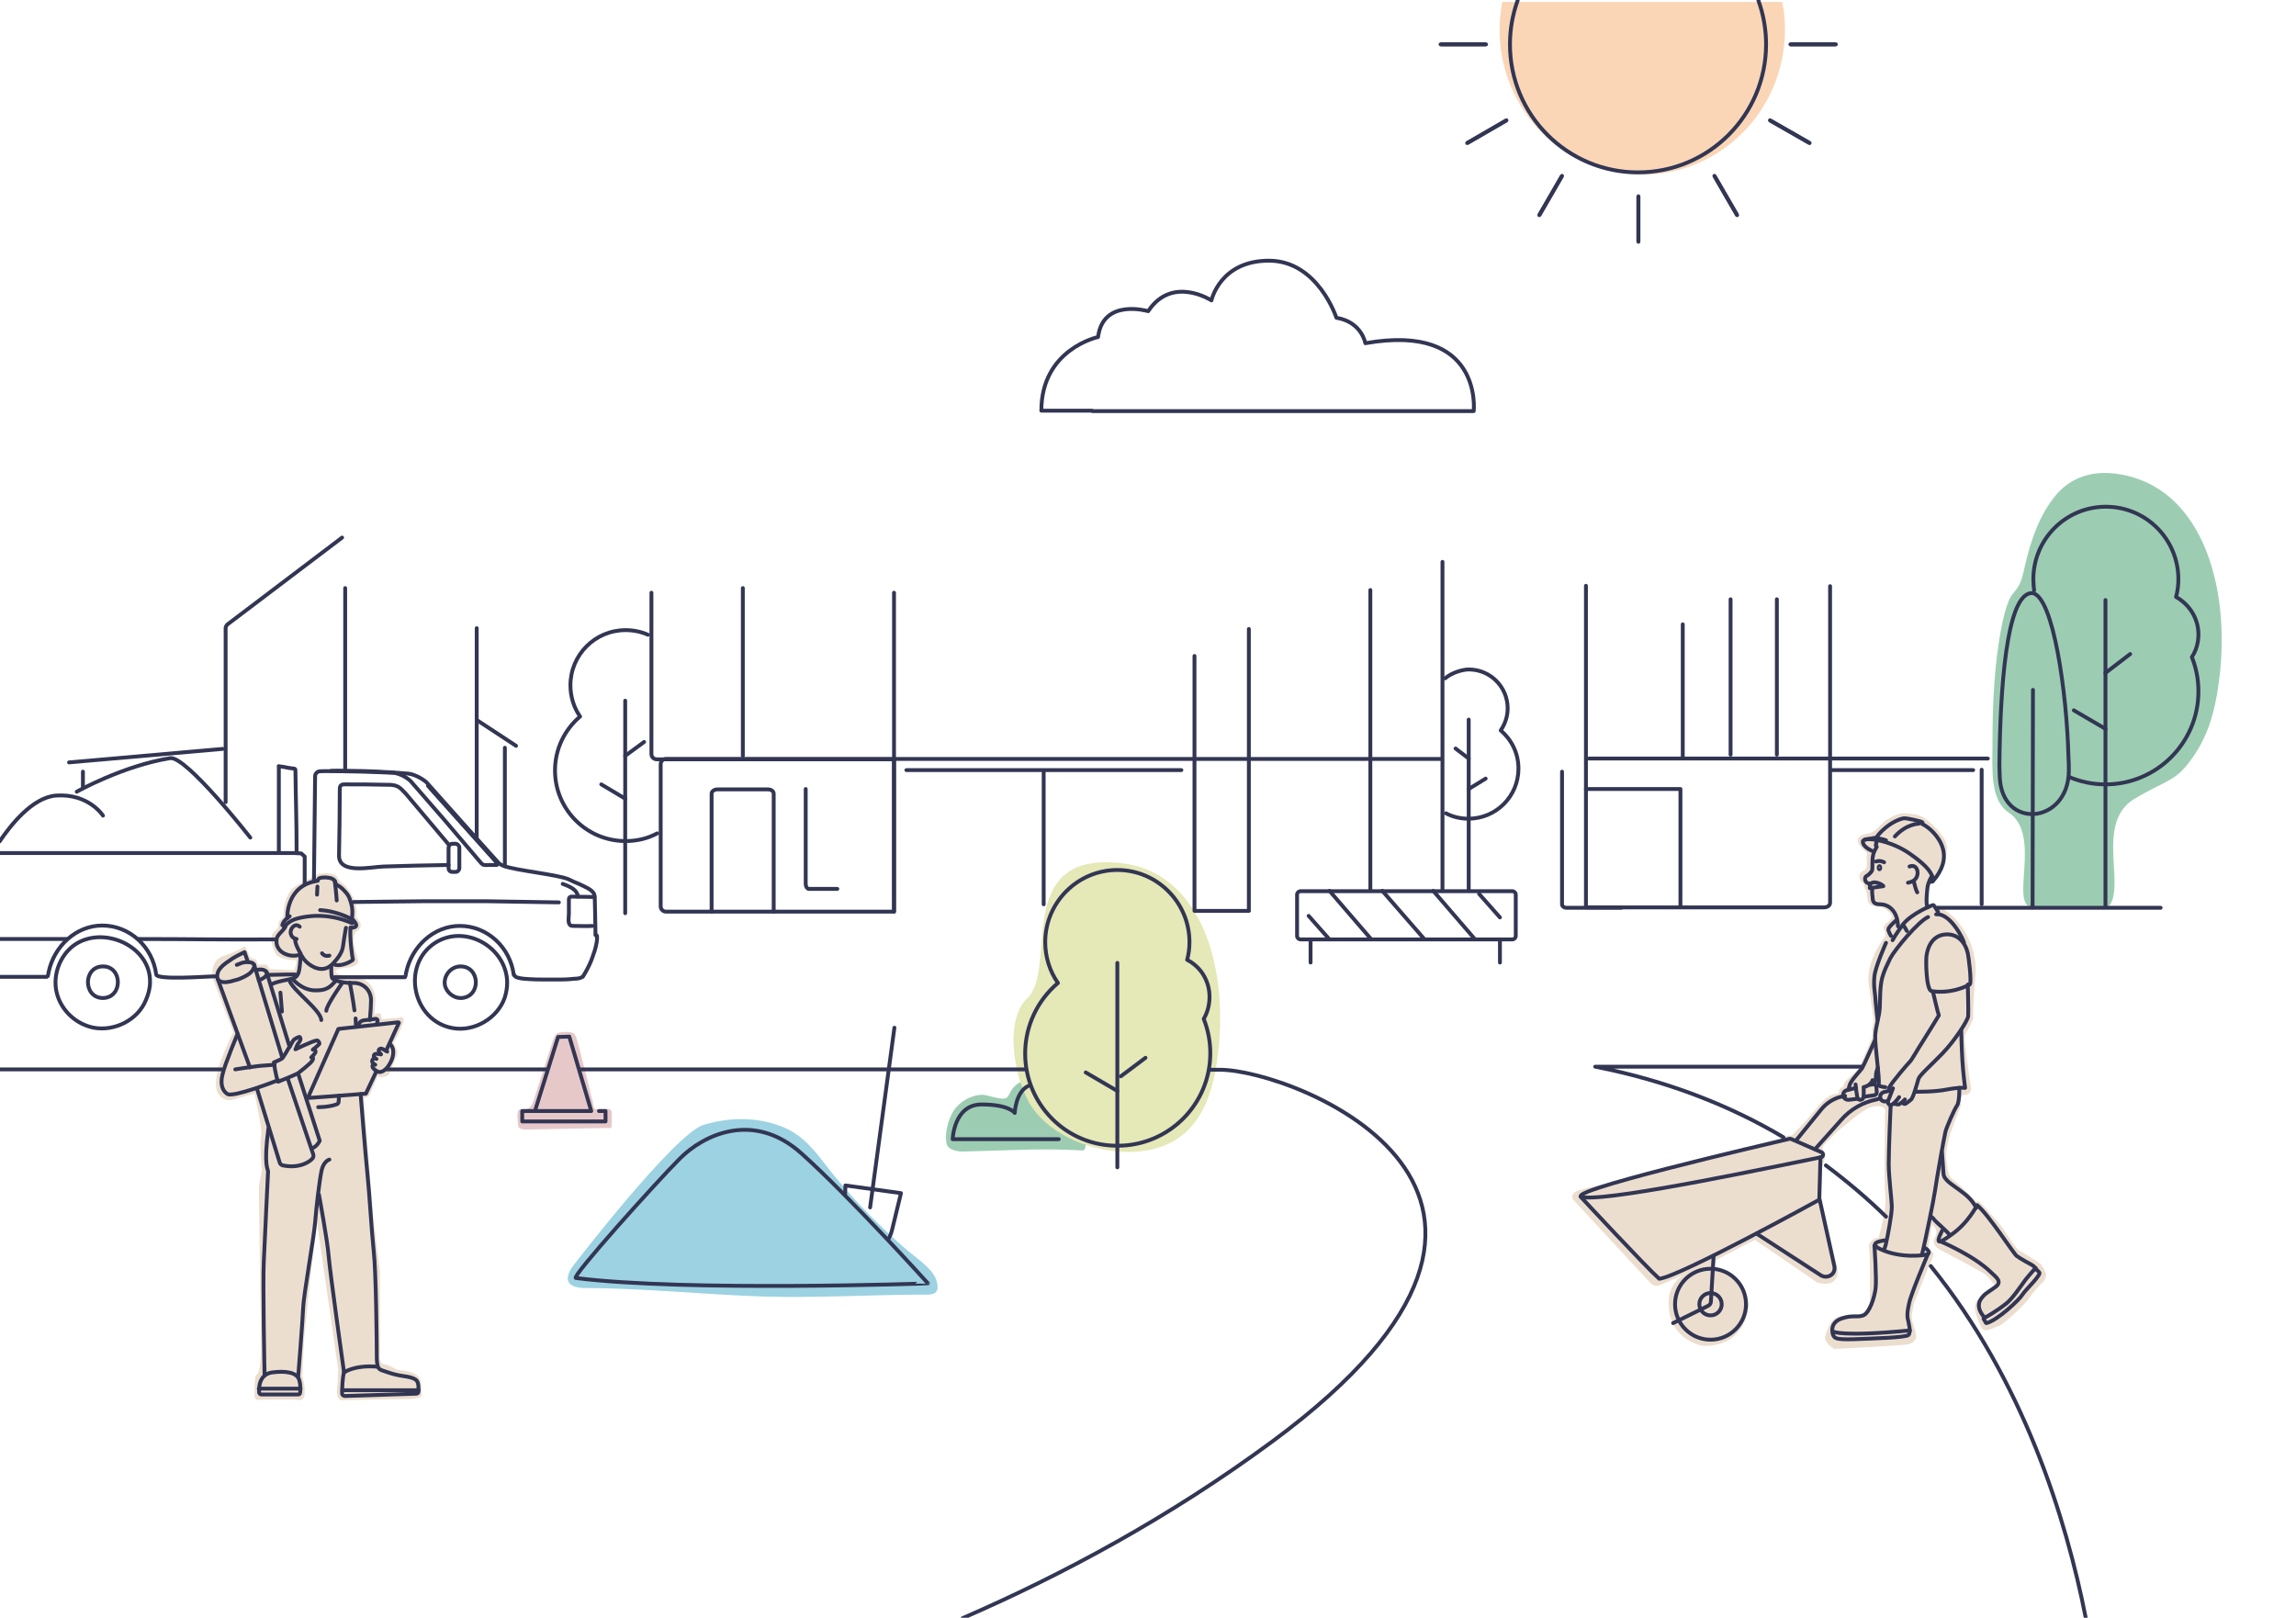 <?xml version="1.0" encoding="utf-8"?>
<!-- Generator: Adobe Illustrator 25.2.3, SVG Export Plug-In . SVG Version: 6.00 Build 0)  -->
<svg version="1.1" xmlns="http://www.w3.org/2000/svg" xmlns:xlink="http://www.w3.org/1999/xlink" x="0px" y="0px"
	 viewBox="0 0 595.3 419.5" style="enable-background:new 0 0 595.3 419.5;" xml:space="preserve">
<style type="text/css">
	.st0{fill:#9CCDB2;}
	.st1{fill:#E5E8B7;}
	.st2{fill:#FAD6B7;}
	.st3{fill:#E7C8C9;}
	.st4{fill:#F8EBE1;}
	.st5{fill:#F4EBE1;}
	.st6{fill:#FCF8F4;}
	.st7{fill:#ECDECF;}
	.st8{fill:#5C5757;}
	.st9{fill:#C7C6C6;}
	.st10{fill:#969393;}
	.st11{fill:#515155;}
	.st12{fill:#FFFFFF;}
	.st13{fill:#297E93;}
	.st14{fill:#9CD2E2;}
	.st15{fill:#DBA5A3;}
	.st16{fill:#EFDCDC;}
	.st17{fill:#B3B4AB;}
	.st18{fill:#D0D0CC;}
	.st19{fill:#ECECEC;}
	.st20{fill:#C8C9CD;}
	.st21{fill:#8C8D91;}
	.st22{fill:#556D44;}
	.st23{fill:#A0AD82;}
	.st24{fill:#303655;}
	.st25{fill:#FFA1B4;}
	.st26{fill:#FFB269;}
	.st27{fill:#FCD1AF;}
	.st28{fill:#26594F;}
	.st29{fill:#629480;}
	.st30{fill:#A92D2F;}
	.st31{fill:#C27262;}
	.st32{fill:#6E3F3E;}
	.st33{fill:#CD7485;}
	.st34{fill:#ADBCDA;}
	.st35{fill:#3E5580;}
	.st36{fill:#92344A;}
	.st37{fill:#BC4C31;}
	.st38{fill:#DD9176;}
	.st39{fill:#004456;}
	.st40{fill:#FFB89A;}
	.st41{fill:#6F6B6B;}
	.st42{fill:#DDC3AC;}
	.st43{fill:#F7CDBC;}
	.st44{fill:none;stroke:#323653;stroke-linecap:round;stroke-linejoin:round;stroke-miterlimit:10;}
	.st45{fill:none;stroke:#323653;stroke-miterlimit:10;}
	.st46{fill:none;}
</style>
<g id="Layer_5">
	<path class="st0" d="M250,298.6c9.8-0.2,20.1-0.9,30.1-0.3c1.2,0.1,1.1-0.1,1.4-1.2c0.3-1.3,0.3-2.7,0.3-4.1c0-3-0.2-6-1.3-8.8
		c-0.6-1.5-1.5-3.1-2.8-4.1c-2.4-1.6-7.9-4.2-9.9-1.5c-1.8,1.5-4.1,1.9-5.5,4c-0.2,0.3-0.8,1.6-1.1,1.9c-1.2,1.2-5.2-0.8-6.9-0.6
		c-2.6,0.2-4.9,1.5-6.6,3.5c-1.4,1.7-2.9,5.9-2.3,9C245.6,298,247.8,298.7,250,298.6z"/>
	<path class="st1" d="M290.5,223.8c-28.2-3-16.1,27.3-24.1,35c-6.4,6.1-3.2,21.8,1.1,28.2c5.4,7.9,16.3,11.9,25.7,11.7
		c13.6-0.3,19.8-8.9,22-21.4C319.4,253.4,312.5,226.1,290.5,223.8z"/>
	<path class="st0" d="M548,217.2c-0.3,3.3,0.1,6.5,0.2,9.8c0.1,2.1,0.4,8.6-3,8.6c-5.4,0-13.5,0-18.2-0.3
		c-6.2-0.4,2.6-18.8-6.2-24.6c-4.9-3.2-4.2-11.6-4.2-17.2c0-10.5,0.4-21.4,2.5-31.7c0.5-2.2,1-4.4,1.9-6.4c0.6-1.4,1.7-2.2,2.4-3.5
		c0.9-1.6,1.2-3.4,1.6-5.1c1.5-6.6,3.8-13.4,8.2-18.6c3.9-4.5,9.3-6.1,15.1-5.4c23.5,2.8,31,31.7,26.5,57.3
		c-1.2,7-3.3,12.7-7.7,18.2c-3.4,4.3-6.4,4.5-13.6,8.8C549.7,209.3,548.3,213.1,548,217.2z"/>
	<path class="st2" d="M389.5,0.5c-0.4,2.3-0.7,4.7-0.7,7.2c0,20.8,16.6,37.6,37,37.6s37-16.8,37-37.6c0-2.5-0.2-4.9-0.7-7.2H389.5z"
		/>
	<path class="st3" d="M157.9,287.6c-0.4-0.1-0.9,0-1.2,0c-0.7,0-1.4,0-2.2,0c-0.1,0-0.1,0-0.2,0c-0.4-0.1-0.6-1.9-0.7-2.3
		c-0.2-0.9-0.5-1.8-0.7-2.7c-0.4-1.7-0.8-3.5-1.3-5.2c-0.4-1.7-0.9-3.4-1.3-5.1c-0.2-0.9-0.4-1.7-0.7-2.6c-0.2-0.7-0.4-1.4-1-1.8
		c-0.5-0.3-1.2-0.3-1.8-0.3c-0.9,0-2.3,0-2.8,0.8c-0.3,0.5-0.5,1-0.7,1.6c-1.7,5.2-3.3,10.4-5,15.5c-0.3,1-0.9,2-2,2.1
		c-1,0.1-2-0.3-2.1,1.1c-0.1,0.9,0,1.8,0.1,2.8c0,0.3,0.1,0.6,0.3,0.9c0.3,0.4,1,0.5,1.6,0.5c7-0.1,14.1-0.3,21.1-0.4
		c0.5,0,1.3,0.2,1.3-0.5c0-1.1,0-2.2,0-3.2C158.6,288,158.4,287.7,157.9,287.6z"/>
	<path class="st7" d="M488.6,213c0.1-0.1,0.3-0.2,0.4-0.3c1.5-0.9,3.1-1.9,4.9-1.8c1.5,0.1,3.2,0.2,4.5,0.9c1.6,0.9,6.7,5.1,6.4,8.4
		s-2.5,7.7-3.9,8.8s-1.6,5.8-0.3,5.8s1.6-0.2,4.5,1.8c2.9,2,7.7,8.4,7.1,16.2c-0.7,7.8-0.6,11.4-0.6,11.4s-1.3,2.9-2,3.9
		c-0.7,1,1.5,14.3,1.5,14.3s-0.4,1.7-1.8,1.5c-1.3-0.2-0.9,2.8-0.9,2.8s-2.7,6.9-3,8.2c-0.2,1.3-1.1,3.7-0.7,6.3
		c0.4,2.6,0.3,3.7,1.9,4.9c1.6,1.1,5.9,5.6,5.9,5.6s0.2-0.4,0.9,0.1c0.7,0.5,5.6,6.3,5.6,6.3s3.8,5.8,4.3,6c0.4,0.2,4.9,2.9,5.7,3.6
		c0.8,0.7,1.5,2.6,1.5,2.6s0.1,1.5-1.1,2.5c-1.2,1-3.2,3.5-3.5,4.1c-0.3,0.6-5.8,6.2-7.6,6.9c-1.8,0.7-3.5,1.7-4.3,0.8
		s-1.8-4.3-1.8-4.3s-0.6-2.6,0.7-3.3c1.3-0.7,4.6-2.9,4.6-2.9s-1.3-2.9-3.5-4.1c-2.2-1.3-11.1-6-11.1-6s-2.4-1.2-1.2-3.2
		c1.1-2-0.8-3.3-0.8-3.3l-1,6.3c0,0,1.2,0.6,1.4,1.2c0.2,0.6-1.1,3.1-1.1,3.1l-3.9,9.7c0,0-0.8,3.3-0.6,4.3c0.2,1,1.5,4.2,1,5
		s-0.7,1.2-2,1.5c-1.2,0.3-19.1,1.2-19.1,1.2s-3-1.6-2.3-3.6c0.7-2,1.4-4.6,4.3-5c2.9-0.4,5.6,1,7.2-3.5c0,0,0.2-12.4-0.2-14.1
		c-0.3-1.3,1-2.5,2.2-2.6c0.1,0,0.1,0,0.2-0.1c0,0,0.1-0.1,0.1-0.1c0.4-1.3,0.7-2.6,1-3.9c0.5-2.3,0.9-4.8,0.7-7.2
		c-0.2-2.7-0.2-5.4-0.2-8.1c0-3.5,0.1-7,0.1-10.4c0-0.6,0-1.2,0-1.8c0-0.4,0.3-1.7-0.1-2c-0.2-0.1-0.8-0.5-1-0.5
		c-1-0.2-2.6,0.1-3.5,0.6c-2.1,1.2-4,2.9-5.9,4.4c-1,0.8-2.1,1.7-2.9,2.6c-0.6,0.6-1.3,1.2-1.9,1.9c-0.2,0.3-0.7,0.6-0.8,1
		c-0.2,0.6,0.2,1.1,0.4,1.7c0.3,1,0,1.8-0.3,2.7c-0.1,0.4-0.2,0.8-0.3,1.2l-0.3,7.9l4.4,18.6c0,0,0.4,4.6-5.3,3.1L455,321.5
		l-10.6,5.5l-0.1,1.3l-0.2,1c0,0,8.3,0.4,9.3,9.3c0,0-0.5,10.7-11.9,10.4c0,0-10.2-1.6-8.7-13.3c0,0,1.1-4.4,4.8-5.6l-7.3,3.2
		c0,0-0.9,0.5-2.1-0.3l-20.4-22c0,0-1.2-1.9,2.8-2.7s50.1-12.8,50.1-12.8l2-0.7c0,0,1.3-0.6,1.8-0.3l3.7-3.8l3.4-4
		c0,0,2.3-3.2,5-3.1c0,0,0.3-1.7,1.2-1.7l0.6-1.4l3.6-3.5l3.5-8.1l-0.1-1.8l0.4-2.6l-1.3-9.5c0,0-0.9-4.4,3.2-10.6l1.1-1.6
		c0,0,0.2-0.7-0.2-1.6c0,0-0.8-0.7,0.5-1.8c0,0,2-1.3,1.3-2.1c0,0-1-2.2-4.4-2.3c0,0-1.4-0.2-1.7-1.3l-0.4-2.8c0,0-0.7-0.8-0.6-1.2
		s-0.7-1-0.7-1s-0.6-0.9-0.5-1.1c0-0.3-0.3-1.2,1-1.8c1.6-0.7,0.7-2.6,0.9-3.8c0.1-0.4,0.2-0.5,0-0.8c-0.2-0.3-0.5-0.5-0.7-0.7
		c-0.4-0.4-0.8-0.8-1.1-1.2c-0.3-0.4-0.5-0.9-0.5-1.5c0-0.2,0-0.3,0.1-0.4c0-0.1,0.1-0.2,0.2-0.3c0.8-0.8,1.6-0.8,2.6-1
		c1-0.2,1.7-0.8,2.3-1.5C487.5,214.1,488,213.5,488.6,213z"/>
	<path class="st7" d="M84.4,226.4c0,0,2.8,0.1,3.1,1.1c0.3,1,1.9,2,1.9,2s3.9,4.1,2.9,8.2c0,0,0.2,0.2,0.9,1.2
		c0.7,1,0.1,2.4-0.6,2.5c-0.7,0.1-1.1,2.4-0.9,3.2s1.2,4.7,1.2,4.7s-0.1,1.4-2.7,1.6c-2.5,0.1-3.8,0.8-3,1.4
		c0.8,0.7,7.1,1.7,7.1,1.7s3.5,1.4,3,6.3l-0.2,2.8c0,0,1.4-0.9,1.7,0.1l0.2,1.1l4.3-0.4c0,0,1.9-0.8,1.2,1.4
		c-0.7,2.2-2.5,5.2-2.5,5.2s1.4,1.9,0.9,3.2c-0.6,1.3-2.1,5-2.1,5s-1.4,1.1-2.8,0.3l-2.1,4.7c0,0-0.1,0.9-1.6,1l2.5,31l1.7,13.9
		v21.1c0,0-0.6,2.8,1.2,3.1c1.8,0.3,2.3,1.1,3.4,1.4c1.1,0.3,6,0.1,6.1,3.7l0.1,3c0,0,0,0.9-4.1,0.9c-4.1,0-16.7,0.3-16.7,0.3
		s-1.6,0-1-4l0.2-3.9l-5.5-38.1L80.4,332l-1.6,15.7l-0.4,9.1c0,0,0.7,2.7,0.6,3.7s0.3,2.8-1.9,2.5c-2.2-0.2-10.2,0-10.2,0
		s-1,0.1-0.9-1.4s-0.2-4.8,0.7-5.3c0.9-0.6,1-6.3,1-6.3l-0.6-42.3l0.8-4.3c0,0-0.6-6.9-0.2-8.8S66,283.6,66,283.6l-6.3,1.7
		c0,0-3.8,0.3-3.7-4.5s4.5-13.1,4.5-13.1l-5.4-14.1c0,0-0.8-4.5,2.8-5.7c3.5-1.1,5.5-2.5,5.5-2.5s0.9,1,1.1,2.1
		c0.2,1.1,1.9,1.3,1.9,1.3l0.5,1.4l1.8-0.1c0,0,0.8-0.1,1.1,1.2l6.5,0.3c0,0,0.8-2.2,0.5-2.6c0,0-4.7,0.1-5.5-2c0,0-1.9-3.8-0.3-5.3
		c0,0,1.4-1,1.2-1.8l0.2-1.1l1.1-1c0,0-0.3-5.6,3-7.9c3.3-2.2,4.9-2.4,4.9-2.4s0.7-0.8,1.3-0.9C83.2,226.6,84.4,226.4,84.4,226.4z"
		/>
	<path class="st14" d="M148.7,328.1c0,0,26.2-34.1,33.7-36.4c6-1.8,12.5-2.1,18.5-0.2c6.4,1.9,9.7,6,13.5,11
		c4,5.1,8.3,9.9,12.9,14.4c2.3,2.3,4.7,4.5,7.1,6.6c2.2,2,4.9,3.7,6.8,5.9c1.1,1.2,1.8,2.6,1.9,4.2c0,0.4,0,0.7-0.2,1.1
		c-0.2,0.5-0.8,0.8-1.3,0.9c-1,0.2-2.1,0.1-3.2,0.1c-13.8,0.1-26.8,0.9-40.6,0.5c-15.2-0.5-31.3-2.2-46.5-2.2
		C147,333.8,146,331.7,148.7,328.1z"/>
</g>
<g id="Layer_1">
	<path class="st44" d="M266.6,281.6c-3.3,1.6-3.5,7-3.5,7s-1.4-2.2-8.6-2.2c-7.2,0-7.5,9-7.5,9h27.5"/>
	<g>
		<path class="st44" d="M168,164.6c-1.8-0.8-3.8-1.2-5.8-1.2c-7.9,0-14.3,6.4-14.3,14.3c0,3,0.9,5.8,2.5,8.1c-4,3.4-6.5,8.4-6.5,14
			c0,10.1,8.2,18.3,18.3,18.3c3,0,5.8-0.7,8.2-2"/>
		<line class="st44" x1="162.1" y1="181.7" x2="162.1" y2="236.8"/>
		<line class="st44" x1="155.9" y1="203.4" x2="162.1" y2="207.1"/>
		<line class="st44" x1="162.1" y1="196" x2="167" y2="192.4"/>
		<path class="st44" d="M374.7,175.9c1.7-1.5,4.6-2.3,6.1-2.3c5.6,0,10.1,4.5,10.1,10.1c0,2.1-0.7,4.1-1.8,5.7
			c2.8,2.4,4.6,5.9,4.6,9.9c0,7.2-5.8,13-13,13c-2.1,0-4.1-0.5-5.8-1.4"/>
		<line class="st44" x1="380.8" y1="186.6" x2="380.8" y2="231"/>
		<line class="st44" x1="385.2" y1="201.9" x2="380.8" y2="204.6"/>
		<line class="st44" x1="380.8" y1="196.7" x2="377.4" y2="194.1"/>
		<path class="st45" d="M508,163.2C508,163.2,508,163.2,508,163.2C508,163.2,508,163.2,508,163.2"/>
		<path class="st44" d="M231.8,153.7v43.2h-61.5c-0.8,0-1.4-0.6-1.4-1.4v-41.8"/>
		<path class="st44" d="M231.8,236.4h-59.1c-0.8,0-1.4-0.6-1.4-1.4v-36.8c0-0.8,0.6-1.4,1.4-1.4h59.1V236.4z"/>
		<polyline class="st44" points="231.8,236.4 231.8,196.8 373.8,196.8 		"/>
		<line class="st44" x1="192.6" y1="152.5" x2="192.6" y2="196"/>
		<line class="st44" x1="89.5" y1="152.5" x2="89.5" y2="199.9"/>
		<path class="st44" d="M208.9,204.6v24.7c0,0.6,0.4,1.2,0.8,1.2h7.4"/>
		<line class="st44" x1="235" y1="199.7" x2="306.3" y2="199.7"/>
		<line class="st44" x1="474.9" y1="199.7" x2="511.6" y2="199.7"/>
		<path class="st44" d="M184.5,236.4v-30.6c0-0.6,0.7-1.1,1.5-1.1h13.1c0.9,0,1.5,0.5,1.5,1.1v30.6"/>
		<path class="st44" d="M58.5,208v-45.1c0-0.4,0.2-0.7,0.5-1l29.7-22.5"/>
		<line class="st44" x1="123.6" y1="162.9" x2="123.6" y2="217.4"/>
		<g>
			<line class="st44" x1="57.7" y1="194.2" x2="17.9" y2="197.7"/>
			<line class="st44" x1="21.5" y1="200.1" x2="21.5" y2="204.2"/>
		</g>
		<line class="st44" x1="123.6" y1="186.7" x2="133.8" y2="193.4"/>
		<line class="st44" x1="130.9" y1="193.9" x2="130.9" y2="224.6"/>
		<path class="st44" d="M474.5,152l0,82.1c0,0.7-0.7,1.2-1.6,1.2l-61.7,0l0-83.4"/>
		<line class="st44" x1="412" y1="196.7" x2="515.4" y2="196.7"/>
		<line class="st44" x1="513.8" y1="199.6" x2="513.8" y2="234.5"/>
		<path class="st44" d="M405,200.1v34.4c0,0.5,0.5,0.9,1.2,0.9h14.2"/>
		<polyline class="st44" points="411.2,204.6 435.7,204.6 435.7,235.2 		"/>
		<polyline class="st44" points="323.7,236.2 309.7,236.2 309.7,170.1 		"/>
		<line class="st44" x1="374" y1="145.7" x2="374" y2="231"/>
		<line class="st44" x1="355.3" y1="230.6" x2="355.3" y2="153"/>
		<line class="st44" x1="323.8" y1="163.1" x2="323.8" y2="236.2"/>
		<path class="st44" d="M462.4,294.9c-13.8-8.2-30-14.6-48.8-18.3h69.2"/>
		<path class="st44" d="M489,315.5c-4.8-4.7-10-9.1-15.6-13.3"/>
		<line class="st44" x1="150.7" y1="277.3" x2="265.7" y2="277.3"/>
		<line class="st44" x1="100.3" y1="277.3" x2="141.6" y2="277.3"/>
		<line class="st44" x1="0" y1="277.3" x2="57.4" y2="277.3"/>
		<path class="st44" d="M313.6,258.5c0-4.2-2.3-7.8-5.8-9.6c0.4-1.5,0.6-3,0.6-4.6c0-10.3-8.4-18.7-18.7-18.7
			c-10.3,0-18.7,8.4-18.7,18.7c0,3.9,1.2,7.6,3.3,10.6c-5.2,4.4-8.5,11-8.5,18.3c0,13.2,10.7,24,24,23.9c13.2,0,24-10.7,24-24
			c0-3.1-0.6-6.1-1.7-8.9C313,262.7,313.6,260.7,313.6,258.5z"/>
		<line class="st44" x1="289.7" y1="249.7" x2="289.7" y2="302.7"/>
		<line class="st44" x1="281.5" y1="278.1" x2="289.7" y2="282.9"/>
	</g>
	<path class="st44" d="M283.2,106.6h98.9c0,0,2.5-23-28.1-17.6c0,0-0.9-5.5-7.5-6.6c0,0-4.8-14.8-17.5-14.8s-14.9,10.3-14.9,10.3
		s-10.2-6.6-16.4,2.8c0,0-11.7-3.5-13,6.7c0,0-14.7,3.1-14.7,19.1H283.2z"/>
	<g>
		<polygon class="st44" points="144.7,268.9 147.6,268.8 153.3,288.1 138.7,288.1 		"/>
		<polyline class="st44" points="155.3,288.1 157,288.1 157,290.8 135.4,290.8 135.4,288.1 138.7,288.1 		"/>
	</g>
	<line class="st44" x1="448.7" y1="155.4" x2="448.7" y2="195.7"/>
	<line class="st44" x1="436.3" y1="161.9" x2="436.3" y2="196.2"/>
	<line class="st44" x1="460.7" y1="155.4" x2="460.7" y2="195.7"/>
	<line class="st44" x1="270.6" y1="200" x2="270.6" y2="234.5"/>
	<line class="st44" x1="290.6" y1="279.1" x2="297" y2="274.3"/>
	<g>
		<path class="st44" d="M536.5,201.5c2.9,1.2,6,1.9,9.4,1.9c13.3,0,24.1-10.8,24.1-24.1c0-3.2-0.6-6.2-1.7-8.9
			c1.1-1.7,1.7-3.7,1.7-5.9c0-4.2-2.4-7.8-5.8-9.7c0.4-1.5,0.6-3,0.6-4.6c0-10.4-8.4-18.8-18.8-18.8s-18.8,8.4-18.8,18.8
			c0,1,0.1,2,0.2,2.9"/>
		<line class="st44" x1="545.9" y1="155.6" x2="545.9" y2="235.1"/>
		<line class="st44" x1="537.7" y1="184.2" x2="545.9" y2="189"/>
		<line class="st44" x1="545.9" y1="174.5" x2="552.3" y2="169.6"/>
		<path class="st44" d="M536.4,199.9c-0.1,13.8-17.3,15.4-17.9,1.7c0-1-0.1-1.9-0.1-3c0.2-20.9,1.9-42.9,7.7-44.7
			c0.3-0.1,0.6-0.1,0.9-0.1c5.4,0.9,8.9,26.1,9.3,42.4C536.4,197.5,536.4,198.7,536.4,199.9z"/>
		<line class="st44" x1="527" y1="235.3" x2="527.1" y2="178.9"/>
	</g>
	<path class="st45" d="M522.7,163.2C522.7,163.2,522.7,163.2,522.7,163.2C522.7,163.2,522.7,163.2,522.7,163.2 M535.2,162.3
		C535.2,162.3,535.2,162.3,535.2,162.3C535.2,162.3,535.2,162.3,535.2,162.3"/>
	<line class="st44" x1="502.3" y1="235.4" x2="560.2" y2="235.4"/>
	<g>
		<line class="st45" x1="373.5" y1="11.5" x2="385.3" y2="11.5"/>
		<line class="st44" x1="373.5" y1="11.5" x2="385.3" y2="11.5"/>
		<line class="st45" x1="380.4" y1="37.1" x2="390.6" y2="31.2"/>
		<line class="st44" x1="380.4" y1="37.1" x2="390.6" y2="31.2"/>
		<line class="st45" x1="399.1" y1="55.8" x2="405" y2="45.6"/>
		<line class="st44" x1="399.1" y1="55.8" x2="405" y2="45.6"/>
		<line class="st45" x1="424.8" y1="62.7" x2="424.8" y2="50.9"/>
		<line class="st44" x1="424.8" y1="62.7" x2="424.8" y2="50.9"/>
		<line class="st45" x1="450.4" y1="55.8" x2="444.5" y2="45.6"/>
		<line class="st44" x1="450.4" y1="55.8" x2="444.5" y2="45.6"/>
		<line class="st45" x1="469.2" y1="37.1" x2="458.9" y2="31.2"/>
		<line class="st44" x1="469.2" y1="37.1" x2="458.9" y2="31.2"/>
		<line class="st45" x1="476" y1="11.5" x2="464.2" y2="11.5"/>
		<line class="st44" x1="476" y1="11.5" x2="464.2" y2="11.5"/>
	</g>
	<g>
		<path class="st44" d="M249.6,419.6c25.8-11.2,53.6-26.1,80.4-45.9c87.6-64.7,5.2-96.3-13.7-96.3h-2.7"/>
		<path class="st44" d="M540.8,419.6c-5.1-25.9-16.2-61.6-40.2-91.3"/>
		<g>
			<path class="st44" d="M393.5,0.1c-1.3,3.6-2,7.4-2,11.4c0,18.4,14.9,33.2,33.2,33.2c18.4,0,33.2-14.9,33.2-33.2
				c0-4-0.7-7.8-2-11.4"/>
		</g>
	</g>
</g>
<g id="Layer_2">
	<g>
		<g>
			<g>
				<path class="st44" d="M154.4,242.5c0-1.9-0.2-9.9-0.2-9.9c0-0.2-0.1-0.5-0.1-0.6c-0.4-1.3-2.6-2.1-3.8-2.7
					c-1-0.4-1.9-0.8-2.9-1.3c-2.8-1.2-13.7-2.3-16.6-3.4c-0.4-0.1-1.2-0.5-1.5-0.8c-0.2-0.2-15-16.7-18.6-20.8
					c-0.5-0.6-2.9-2.2-4.9-2.4l-0.1,0c-0.2,0-6.2-0.6-14-0.7c-0.1,0-0.2,0-0.3,0c-1.7,0-3.6-0.1-5.6,0"/>
				<polyline class="st44" points="91.7,233.9 109.9,233.7 125.9,233.7 126.1,233.7 144.9,234 				"/>
				<path class="st44" d="M128.8,224.1c0.2,0,0.2-0.2,0.1-0.3l-17.9-20"/>
				<g>
					<path class="st44" d="M86.7,253.4H105c0.1,0,0.3-1.1,0.3-1.2c1.4-6.7,7.1-12.1,13.9-12.1c7.2,0,13.1,5.6,14,12.7 M111.1,203.8
						l17.9,20c0.1,0.1,0.1,0.2,0,0.3c0,0.1-0.1,0.2-0.2,0.2c-0.6,0-1.3,0-1.9,0c-0.5,0-1.2,0.1-1.7-0.1c-0.3-0.2-0.6-0.5-0.8-0.8
						c-3-3.6-6.1-7.1-9.1-10.7c-2.9-3.3-5.8-6.7-8.7-10c-0.5-0.6-2.4-2-4.5-2.3l-0.1,0c-0.2,0-5.6-0.3-13.2-0.4c-0.1,0-0.2,0-0.3,0
						c-1.7,0-3.6-0.1-5.5,0c-0.7,0-1.3,0.6-1.3,1.3l-0.3,27.3"/>
				</g>
				<path class="st44" d="M154.1,232.6c-0.9,0-4.9-0.1-5.8-0.1c-0.2,0-0.4,0-0.6,0.2c-0.2,0.2-0.2,0.4-0.2,0.6c0,1.2,0,2.5,0,3.7
					c0,0.7-0.4,2.6,0.5,3c0.2,0.1,0.4,0.1,0.6,0.1c0.8,0,4.2,0.1,5,0"/>
			</g>
			<path class="st44" d="M76.9,220.8c0-8.8-0.2-12.2-0.3-21c0-0.2,0-0.3-0.1-0.4c-0.1-0.1-0.2-0.1-0.4-0.1c-1.9-0.2-1.9-0.4-3.8-0.6
				c-0.1,0,0-0.1,0,0l0,22.2"/>
			<path class="st44" d="M71.2,243.6c-12.3,0.1-22.1-0.1-35.3-0.1"/>
			<g>
				<path class="st44" d="M149.8,232.5c0-0.2,0-0.5-0.1-0.6c-0.5-1.5-2.5-2.2-3.8-2.7"/>
			</g>
			<path class="st44" d="M69.6,252.8c1.6,0,3.2-0.1,4.8-0.1c0.8,0,1.5,0,2.1,0"/>
			<g>
				<path class="st44" d="M154.5,242.5c0.2,0,0.3,0.1,0.3,0.3c0.1,0.9-0.2,2.3-0.6,3.7c-0.4,1.2-0.8,2.4-1.3,3.5
					c-0.8,1.7-1.6,3-1.8,3.3c0,0-0.1,0-0.1,0c-0.6,0.5-1.8,0.5-2.2,0.5c0,0-1.3,0.2-3.4,0.2c-0.5,0-2.2,0-4.1,0
					c-1.3,0-2.8,0-4.1-0.1c-2.1-0.1-3.8-0.4-3.8-1"/>
			</g>
			<g>
				<path class="st44" d="M116.3,224.3c-5.6,0.1-11.3,0.2-16.9,0.4c-3.2,0.1-11.6,2.1-11.5-2.9c0.1-5.7,0.2-11.4,0.2-17.1
					c0-0.4,0-0.9,0.4-1.1c0.2-0.2,0.5-0.2,0.8-0.2c3.6,0,7.2,0,10.9,0.1c1,0,1.9,0,2.8,0.4c0.9,0.4,1.5,1.2,2.2,1.9
					c3.8,4.5,7.5,8.9,11.3,13.4"/>
			</g>
			<path class="st44" d="M118.1,226.1h-0.8c-0.6,0-1-0.4-1-1v-5.3c0-0.5,0.4-1,1-1h0.8c0.5,0,1,0.5,1,1v5.3
				C119.1,225.6,118.7,226.1,118.1,226.1z"/>
			<path class="st44" d="M38.9,254.7c0,1.5-0.4,3.1-1.1,4.7c-2.1,5.1-8.1,8.1-13.5,7.1c-4.6-0.9-8.5-4.5-9.6-9.1
				c-1.1-4.5,0.8-9.6,4.5-12.3C26.7,239.8,39.1,245.3,38.9,254.7z"/>
			<path class="st44" d="M26.7,258.8c-5.2,0-5.2-8.2,0-8.2C31.8,250.6,31.9,258.7,26.7,258.8C26.7,258.8,26.7,258.8,26.7,258.8z"/>
			<path class="st44" d="M131.5,254.7c0,1.3-0.2,2.6-0.6,3.9c-1.8,5.4-7.9,9-13.5,8c-10.4-1.8-13.5-16.3-4.6-22.1
				C120.6,239.5,131.3,245.6,131.5,254.7z"/>
			<path class="st44" d="M119.4,258.8c-1.8,0-3.5-1.4-4-3.1c-0.6-2.5,1.4-5.1,4-5.1c5.1,0,5.4,7.8,0.3,8.2
				C119.6,258.8,119.5,258.8,119.4,258.8z"/>
		</g>
		<g>
			<path class="st44" d="M-0.1,243.5c4.4,0,10.1,0,17.5,0"/>
			<path class="st44" d="M-0.1,221.2l76.2,0l2,0.1l0.9,0.8c0,0,0,4.7,0,7.1"/>
			<path class="st44" d="M56.2,253.2c-0.4,0-0.8,0-1.2,0c-1.3,0-14.3,1-14.5-0.5c-0.9-7.2-6.9-12.7-14-12.7
				c-6.8,0-12.5,5.4-13.9,12.1c0,0.1-0.2,1.2-0.3,1.2H-0.1"/>
			<path class="st44" d="M-0.1,218.2c2.7-4,8.4-11.4,14.6-11.9c8.5-0.6,12.2,5.2,12.2,5.2"/>
		</g>
		<path class="st44" d="M19.9,205.3c0,0,11.9-6.7,24.2-8.7c4.1-0.7,20.8,20.6,20.8,20.6"/>
	</g>
	<g>
		<path class="st44" d="M392.1,243.6h-54.9c-0.5,0-0.9-0.4-0.9-0.9v-10.7c0-0.5,0.4-0.9,0.9-0.9h54.9c0.5,0,0.9,0.4,0.9,0.9v10.7
			C393,243.2,392.6,243.6,392.1,243.6z"/>
		<line class="st44" x1="339.3" y1="237.5" x2="344.7" y2="243.6"/>
		<line class="st44" x1="383.5" y1="231.8" x2="388.9" y2="237.9"/>
		<line class="st44" x1="344.7" y1="231" x2="355.3" y2="243.3"/>
		<line class="st44" x1="358.4" y1="231" x2="369.1" y2="243.3"/>
		<line class="st44" x1="371.6" y1="231" x2="382.2" y2="243.3"/>
		<line class="st44" x1="339.8" y1="243.6" x2="339.8" y2="249.6"/>
		<line class="st44" x1="388.9" y1="243.6" x2="388.9" y2="249.6"/>
	</g>
	<g>
		<path class="st44" d="M500.8,257c0,0,4.7,1,9.9-1.7c0.6-0.3-0.3-7.4-0.5-8.1c-0.6-2.8-2.6-5.1-5.7-4.9c-3.1,0.2-4.6,2.7-5,5.5
			C499.3,249.1,499.4,256.7,500.8,257z"/>
		<path class="st44" d="M501.2,257.3c0,0,1.2,5.2,1.5,6c0,0-2.9,4.8-4.2,6.8c-1.3,2-2.8,4.7-3.3,5.2c-0.5,0.5-4.6,5.2-5.5,6.9"/>
		<path class="st44" d="M490.8,282.2c0,0-1.1,3-1.3,3.3s0.2,1,0.6,1.1c0.2,0,0.6-0.2,0.9-0.5c0.5-0.4,1.3-1.4,1.4-1.6"/>
		<path class="st44" d="M491.1,286.2c0,0,0.7,0.2,1.1,0.2c0.3,0,1.3-0.8,1.7-1.3"/>
		<path class="st44" d="M493.4,286c0.3,0.5,0.8,0.2,1.1-0.1c0.3-0.2,0.6-0.4,0.9-0.7c0.6-0.2,1.7-4.4,2-5.4s3.1-3.4,6.2-6.6
			c3.1-3.2,6.6-8.5,6.7-9.7c0.1-1.2-0.1-8.2-0.1-8.2"/>
		<path class="st44" d="M508.5,267.2c0,0,0.1,4.6,0.3,7.8c0.2,3.3,0.7,7.1,0.7,7.1s-1.3-0.2-4.6,0.4c-3.3,0.7-8.2,0.6-8.2,0.6"/>
		<path class="st44" d="M488.5,324.2c0.2-0.9,0.3-0.9,0.4-1.3c0.6-2.5,1.6-8.1,1.6-9.9s-0.8-7.7-0.8-11.3s0.5-15,0.5-15"/>
		<path class="st44" d="M508,282.1c0,0,0.1,3.6-0.6,4.6c-0.7,1-2.7,5.6-3,6.8c-0.3,1.2-2.4,13-2.7,15.3c-0.3,2.2-2.5,12.9-3.4,16.7"
			/>
		<path class="st44" d="M505.5,320.2c-1-1.2-3.5-3.3-3.9-3.8c-0.4-0.6-1-1-1-1"/>
		<path class="st44" d="M503.5,298.7c0,0,0.3,3.8,0.4,5.6c0.1,1.9,2.5,2.9,5.6,5.4c2,1.6,2.9,3.5,2.9,3.5"/>
		<path class="st44" d="M503.1,321.9c0.2,0.1,8.6,3.6,13.2,8.1c1.1,1.1,3,2.3,1.1,3.7c-0.9,0.7-2.5,1.6-3.1,2.3
			c-0.5,0.6-2.6,2.4,0.2,5.6"/>
		<g>
			<path class="st44" d="M485.4,230.4c0,0.6,0,1.6,0.1,2c0.1,1-0.1,2.1,2,2.1c2.1,0,4.5,1.6,4.6,5.7"/>
			<path class="st44" d="M495.1,224.7c1.7-0.7,2.5,1.2,1.9,2.6c-0.4,1-1.3,1.4-2.3,1.6"/>
			<path class="st44" d="M486.4,223.4c0,0,1-0.4,2.1,0.2"/>
			<path class="st44" d="M484.8,230.3l3.5-0.5c0.2,0-0.6-0.6-1.3-0.8c-0.3-0.1-2.1-0.7-2.2,0.9C484.8,229.9,484.8,230.3,484.8,230.3
				z"/>
			<g>
				<path class="st44" d="M485.3,220.6c0,0-2.4-1-2.3-2.4c0.1-1.4,7.3-0.3,12.2,3.2c4.9,3.4,5.4,5,5.8,5.8c0.3,0.8,0.4,1.7-0.4,1.4"
					/>
				<path class="st44" d="M501.2,228.4c0,0,3.1-3.1,2.8-6.9s-3.4-6.4-4.4-7.1c-1-0.7-1.2-0.7-1.2-0.7s0.2-0.3,0-0.5
					c-0.2-0.2-4-1.1-4.8-1c-0.9,0.1-4,1.2-6.6,4.3l-0.5,0.7l-2.9,0.5"/>
				<path class="st44" d="M497.5,213.6c0,0-3.2,0-6.2,3.3"/>
				<path class="st44" d="M486.5,217.3c0,0,2.2,0.4,2.5,0.6"/>
			</g>
			<path class="st44" d="M486.6,219.6c0,0-0.4,0.6-0.8,1.6c0,0-0.3,0.9-0.3,1.9c-0.1,0.9,0.1,2.4-0.2,2.8s-0.7,0.9-1.4,1.3
				s-0.3,2,0.9,1.9"/>
			<ellipse class="st44" cx="487.3" cy="225" rx="0.2" ry="0.4"/>
			<path class="st44" d="M496.2,228.5c0,0,0.4,2,0.9,2.9"/>
			<path class="st44" d="M500.7,227.5c-0.1,0.1-0.8,1.6-0.9,2.3s-0.6,4.6,0,5.5"/>
		</g>
		<path class="st44" d="M502.5,236.5c0,0-1-1.7-1.2-1.8s-5.7,2.2-7.9,5c0,0-2.1,2.9-2.7,4.1"/>
		<path class="st44" d="M509.2,244.4c0.1-0.2-3.3-7.7-7.2-7.3"/>
		<path class="st44" d="M499.9,237.8c-2.6,1.2-8.6,8.4-9.8,10.7c-0.9,1.9-1.6,3.2-2.1,5.1c-0.6,2.4-0.5,5-0.6,7.5
			c-0.1,2.5-1.1,5.1-1.2,7.5c-0.1,2.7,1.2,11,0.9,12.7c0,0.1,0.1,0.2,0.2,0.3c0.3,0.1,1,0.3,1.5,0.3"/>
		<line class="st44" x1="494.4" y1="241.4" x2="493.7" y2="240.2"/>
		<path class="st44" d="M491.6,238.7c0,0-2,1.7-2,2.3s0.7,1.7,0.7,1.7"/>
		<path class="st44" d="M489,244.5c0,0-2.7,6-3,8.6s0.2,4.7,0.2,5.3s0.6,6,0.6,6"/>
		<path class="st44" d="M486.7,218.1c0,0-0.4,0.4-0.2,0.7c0,0-0.3,0.4-0.1,0.5"/>
		<path class="st44" d="M489,321.6c0,0-5.3,0.5-1.5,2.3c5.5,2.6,11.7,1.5,11.7,1.5c2.1-0.5-0.1-1.8-0.1-1.8"/>
		<path class="st44" d="M499.9,325.1c0,0-4.5,10.6-4.9,12.8c-0.5,2.2-0.5,2.9-0.4,3.9c0.2,1,1,3.7,0.2,4.4s-10.4,0.9-12.1,1
			c-6.5,0.3-6.9-0.1-7.3-0.8c-0.3-0.5-0.2-0.6-0.3-1c-0.2-1.3,0.3-2.8,2.4-3.5c2.9-1,4-0.2,5.6-0.8s2.9-4.6,3.2-7
			c0.3-2.5-0.3-11.1-0.3-11.1"/>
		<path class="st44" d="M495.2,345c-17.8,1.7-19.9,0.3-19.9,0.3"/>
		<path class="st44" d="M527.8,328.8c0,0-1.3,1.4-2.6,3c-1.6,2.2-3.4,4.9-5,6.2c-2.8,2.2-5.4,3.6-5.4,3.6c-0.1,0.1-0.3,0.1-0.4,0.2
			c-0.1,0-0.1,0.1-0.1,0.2l0.6,1c0,0.1,0.1,0.1,0.1,0.1c2.8-0.6,8.7-6.2,9.3-7.3c0.9-1.4,4.1-4.3,4.5-5.6c0.1-0.2-0.4-0.6-0.6-0.8
			c-0.3-0.4-0.8-1.1-1.4-1.4c-0.8-0.4-2.9-1.6-3.9-2.3c-0.9-0.7-7.4-10.9-10.3-13.2c0,0-2.2,4.6-6.7,7.7c-2.8,2-4.4,3-2.4-1"/>
		<g>
			<path class="st44" d="M486.1,269.8c0,0-2.9,6.6-3.3,7.2s-2.9,3.2-3.2,4.3c-0.3,1-0.3,1-0.3,1"/>
			<path class="st44" d="M481.1,281.2c0,0,0.3,3.2,0.6,3.7s1.2,0.3,1.4-0.2s0.1-2.8,0.1-2.8s1.8-0.3,2.3-1.8"/>
			<path class="st44" d="M486.1,280.8c0,0,0.3-1,0.3-2s0.5-1.9,0.5-1.9"/>
		</g>
		<path class="st44" d="M490.5,282.7l-2.1,0.5c-0.6,0.2-1,0.8-0.9,1.4l0,0c0.1,0.7,0.7,1.1,1.4,1l0.6,0"/>
		<path class="st44" d="M481.2,282.1l-2.3,0.6c-0.6,0.1-1.1,0.7-1,1.4v0c0.1,0.7,0.7,1.1,1.4,1.1l2.4-0.3"/>
		<path class="st44" d="M484.7,281.3l1-0.1c0.4-0.1,0.8,0.3,0.8,0.7l0.1,1.3c0,0.4-0.2,0.7-0.6,0.8l-2.7,0.4"/>
		<path class="st44" d="M470.6,298l6.7-7.5c2.4-2.8,5.7-4.7,9.3-5.4l0.9-0.3"/>
		<path class="st44" d="M465.7,295.7l6.5-8c1.3-1.6,3.1-2.8,5.1-3.3l1.1-0.2"/>
		<path class="st44" d="M464.5,295.4l7.8,3.4c0.6,0.3,0.5,1.2-0.2,1.3c-10.1,2-52.6,11.1-61.2,10.4c-9.5-0.7,48.9-14.2,53.1-15.2
			C464.1,295.3,464.3,295.3,464.5,295.4z"/>
		<path class="st44" d="M409.8,310.3c0,0,17.1,18.4,20.4,21.3c5.2-0.5,41.5-20.5,41.5-20.5l0.3-11"/>
		<circle class="st44" cx="443.5" cy="338.2" r="9.2"/>
		<circle class="st44" cx="443.5" cy="338.2" r="2.9"/>
		<path class="st44" d="M433.8,343.1l9.1-4.5c0.4-0.2,0.7-0.6,0.7-1.1l0.7-11.8"/>
		<path class="st44" d="M455.6,320l16.5,10.7c0.8,0.5,1.9,0.5,2.7-0.1l0,0c0.7-0.5,1-1.4,0.8-2.3l-3.8-17.2"/>
	</g>
	<g>
		<path class="st44" d="M219.1,309.9l0.1-2.5l14.4,2l-2.3,9.5c-0.2,0.8-0.5,1.6-0.9,2.3"/>
		<path class="st44" d="M149.3,331.4c-1.3-0.2,20.8-24.8,27-31s19.1-12.4,31.5-1.3c12.4,11.1,32.8,33.7,32.8,33.7
			S177.7,335,149.3,331.4z"/>
		<line class="st44" x1="225.6" y1="313.1" x2="231.9" y2="266.5"/>
	</g>
	<g>
		<g>
			<g>
				<path class="st44" d="M93.5,283.7c0,0,1.3,16.3,1.8,21.1s1,13.9,1.6,19.7c0.6,5.1,0.8,23.6,0.8,27.9c0,0.6,0.1,1.2,0.2,1.8l0,0
					c0.1,0.5,0.5,0.9,1,1.1c1.1,0.4,2.9,1,3.9,1.2c1.4,0.4,4.4,0.4,5.3,1.6c0.5,0.7,0.4,2.1,0.4,2.8c0,0.3-0.3,0.5-0.6,0.5L89.4,362
					c-0.4,0-0.7-0.3-0.7-0.6v-0.9c0,0,0.1-3.6,0.5-4.6c0,0-3.7-26.4-4-30.3c-0.3-3.9-2.5-15.8-2.5-15.8"/>
				<line class="st44" x1="88.8" y1="360.5" x2="108.5" y2="360.5"/>
				<path class="st44" d="M77.3,357.1c0,0,1.2-14.9,1.3-18c0.1-3.1,2.8-18.3,3.1-22.1c0.3-3.8,1.1-10.8,1.7-13.6
					c0.6-2.4,2-2.7,2-2.7"/>
				<path class="st44" d="M77.4,361.6h-9.7c-0.2,0-0.4-0.2-0.5-0.4c-0.1-1.2-0.1-4.8,3.3-5.3c3.6-0.5,6.6,0,7.1,2
					c0.4,1.5,0.3,2.7,0.2,3.3C77.8,361.4,77.6,361.6,77.4,361.6z"/>
				<path class="st44" d="M68.6,356.7c0,0-0.5-24.4-0.2-29.6c0.2-5.2,1.1-22.7,1.1-23.3c0-0.7-1.2-1.5,0.1-11.2"/>
				<path class="st44" d="M66.6,282.2l5.9,19.2c0.1,0.4,0.4,0.7,0.8,0.8c1,0.2,3,0.5,5.1-0.2c1.7-0.6,2.4-1.3,2.7-1.7
					c0.2-0.3,0.2-0.6,0.1-1l-6.5-19.3"/>
				<path class="st44" d="M80.8,297.8c0,0,1.3-0.3,2.1-2l-5.5-17.1"/>
				<line class="st44" x1="64.8" y1="276.8" x2="56.5" y2="254"/>
				<line class="st44" x1="73.2" y1="274.3" x2="65.9" y2="250.2"/>
				<path class="st44" d="M61.4,250.2c1-0.4,1.6-0.7,2.5-0.7c0.5,0,1.4,0,1.8,0.4c0.5,0.5,0.1,1-0.1,1.5c-0.6,1.1-2,1.8-3.2,2.3
					c-0.6,0.3-1.2,0.4-1.9,0.6c-0.9,0.3-2.4,0.6-3.3,0.2c-1.2-0.4-1-2-0.4-3c0.6-0.9,1.5-1.6,2.4-2.2c0.8-0.6,1.6-1.1,2.4-1.5
					c1.6-0.8,1.8-0.9,1.8-0.9l0.9,2.6"/>
				<line class="st44" x1="77.9" y1="360.1" x2="67.1" y2="360.1"/>
				<path class="st44" d="M89.2,355.9c0,0,2.6-2,8.7-1.5"/>
				<path class="st44" d="M61.6,268.1c0,0-3.3,7.8-3.9,10.5c-0.7,2.7,0.1,4.4,1.3,5.1c1.5,0.9,12.4-3.3,13.1-3.6"/>
				<path class="st44" d="M61,277.3c1.8-0.3,5.2-0.8,6.3-0.9c1.1-0.1,3.9-0.3,3.9-0.3"/>
				<path class="st44" d="M66.3,251.6c0,0,2.1-0.7,2.8,0.5c0.6,1.2-2,2.1-2,2.1"/>
				<line class="st44" x1="69.1" y1="252" x2="75.1" y2="271.5"/>
				<path class="st44" d="M81,274c0.5,0.6-0.2,1.3-0.6,1.7c-0.4,0.4-2.3,2-3,2.5s-5.3,2.3-5.3,2.3c-0.6-1.4-1.1-5-1.1-5
					s1.7-0.7,2.1-1s1.6-2.5,1.8-2.8c0.3-0.3,1-1.8,1.3-2.1c0.4-0.3,1.3-0.8,1.5-0.7c0.2,0.1,0.4,0.6-0.1,1.3
					c-0.6,0.7-0.9,1.7-0.9,1.7"/>
				<path class="st44" d="M80.7,274.2c0,0,1-1,1.1-1.3s-0.1-0.8-0.3-0.8"/>
				<path class="st44" d="M81.1,272.2c0,0,1.5-1.2,1.7-1.5c0.1-0.3-0.3-0.9-0.6-0.9c-0.9,0-5.6,2.3-5.6,2.3"/>
				<path class="st44" d="M70.3,255.3c1.3-0.8,4.7-1.3,5.4-1.5c0.8-0.3,1.6-0.5,1.9-2.4c0.3-2,0.3-3.2,0.3-3.2"/>
				<path class="st44" d="M85.9,250.4c0,0-0.1,2.5,0.2,3.2c0.4,0.7,3.1,1.4,5.5,1.3c2.4-0.1,4.6,1.7,4.6,4.5c0,1-0.1,2.9-0.3,5.1"/>
				<g>
					<path class="st44" d="M74,240.3c-0.6,1.2-2.2,2-2.3,3.4c0,0.3,0,0.6,0,0.9c0.4,2.6,3.4,3.6,5.6,3.1c0.3-0.1,0.5-0.2,0.6-0.3
						c0.1-0.1,0.1-0.1,0-0.2c-0.3-0.5-1.4-2.4-1.4-3.7"/>
					<path class="st44" d="M86.9,250.2c1.8,0.4,3.9-0.8,4.5-1.2c0.1-0.1,0.1-0.2,0.1-0.3c-0.2-0.5-0.9-5.8-0.6-8.2"/>
					<path class="st44" d="M89.7,240.6c-0.1,0.3-0.7,4.2-0.8,5c-0.3,1.7-1.5,3.1-2.6,4.3c-1.9,2-4.2,1.6-6.2,0.1
						c-0.8-0.6-1.5-1.4-1.9-2.2"/>
					<path class="st44" d="M85.4,247.8c0,0-1.2,0.4-1.9-0.6"/>
					<path class="st44" d="M77.7,240.3c-0.5-0.5-1.2-0.5-1.7,0c-1.1,1-0.8,2.9,0.9,3.2"/>
				</g>
				<path class="st44" d="M75.1,237.6c0,0-1.7,1.1-1.9,2.3"/>
				<path class="st44" d="M73.6,240.5c0,0,1.1-1.7,3.4-2.3c2.2-0.6,7.8-1.7,14.3,1.2"/>
				<path class="st44" d="M90.9,240.6c0,0,1.1,0,1.4-0.4c0.3-0.4-0.4-1.3-0.8-1.7c-0.3-0.4-0.2-0.7-0.2-0.9c0.2-1.7-0.1-3.2-0.7-4.7
					c-0.3-0.8-0.9-1.5-1.5-2.1c-0.6-0.7-1.2-1-2-1.5c-0.1-0.1-0.1-0.6-0.2-0.7c0-0.1-0.3-0.4-0.4-0.5c-0.5-0.3-0.6-0.4-1.4-0.5
					c-0.6-0.1-1.6-0.1-2.2,0.1c-0.3,0.1-0.5,0.4-0.5,0.7v0c-8.4,1.2-7.9,9.7-7.9,9.7"/>
				<path class="st44" d="M91.4,238.5c0,0-3.5-2.2-8.4-2.5"/>
				<path class="st44" d="M86.8,228.5c0,0,0.4,3.1,0.5,5"/>
				<line class="st44" x1="82.3" y1="229.9" x2="82.2" y2="232"/>
				<path class="st44" d="M75.8,253.8c1.4,1.6,3.3,2.8,5.4,3c3.6,0.2,4.4-0.9,5.9-2.5"/>
				<path class="st44" d="M90.7,254.8c0,0,0.9,4.7,1.2,7.2"/>
				<path class="st44" d="M88.8,254.8c0,0-4.2,5.9-4.2,7.3"/>
				<path class="st44" d="M83.3,264.5c-0.1-2.6-7.7-7.9-8.3-10.4"/>
				<line class="st44" x1="92.2" y1="264.1" x2="92.3" y2="266.1"/>
				<path class="st44" d="M100.1,272.5l3.3-7.2c0.1-0.1,0-0.2-0.2-0.2l-15.4,1.7c-0.1,0-0.1,0-0.1,0.1l-7.8,17.6
					c0,0.1,0,0.2,0.2,0.2c1.8-0.1,13.6-1,14.7-1.1c0.1,0,0.1,0,0.1-0.1l2.6-5.5"/>
				<path class="st44" d="M92.8,266.1l0.3-0.7c0.2-0.4,0.6-0.7,1.1-0.8l3.2-0.4c0.4,0,0.6,0.3,0.5,0.6l-0.2,0.7"/>
				<path class="st44" d="M87.9,284.1l-0.1,1.6c0,0.3-0.2,0.6-0.6,0.7c-0.8,0.3-2.6,0.7-4.7,0.7"/>
				<path class="st44" d="M96.9,275.9c-1.1,0.9,0.9,1.9,0.9,1.9c1.2,0.7,2.6-0.8,3.1-1.7c1-1.5,1.7-4,0.2-5.4"/>
				<path class="st44" d="M97.3,276.1c0,0-0.7-0.3-0.8-0.8s0.4-0.9,0.6-0.9c0,0-0.4-0.6,0-1c0.3-0.3,1.5,0,1.5,0"/>
				<path class="st44" d="M98.8,273.4c0,0-0.3-0.3-0.5-0.6c-0.2-0.3-0.2-0.8,0.5-0.9c0.4,0,1.6,0.8,1.6,0.8"/>
				<path class="st44" d="M97.6,274.6c-0.1,0-0.4-0.3-0.4-0.3"/>
			</g>
			<path class="st44" d="M72.7,257.4c0,0,0.3,3.9,0.4,4.9"/>
		</g>
	</g>
</g>
<g id="Layer_3">
</g>
<g id="Layer_4">
</g>
<g id="Layer_6">
</g>
</svg>
